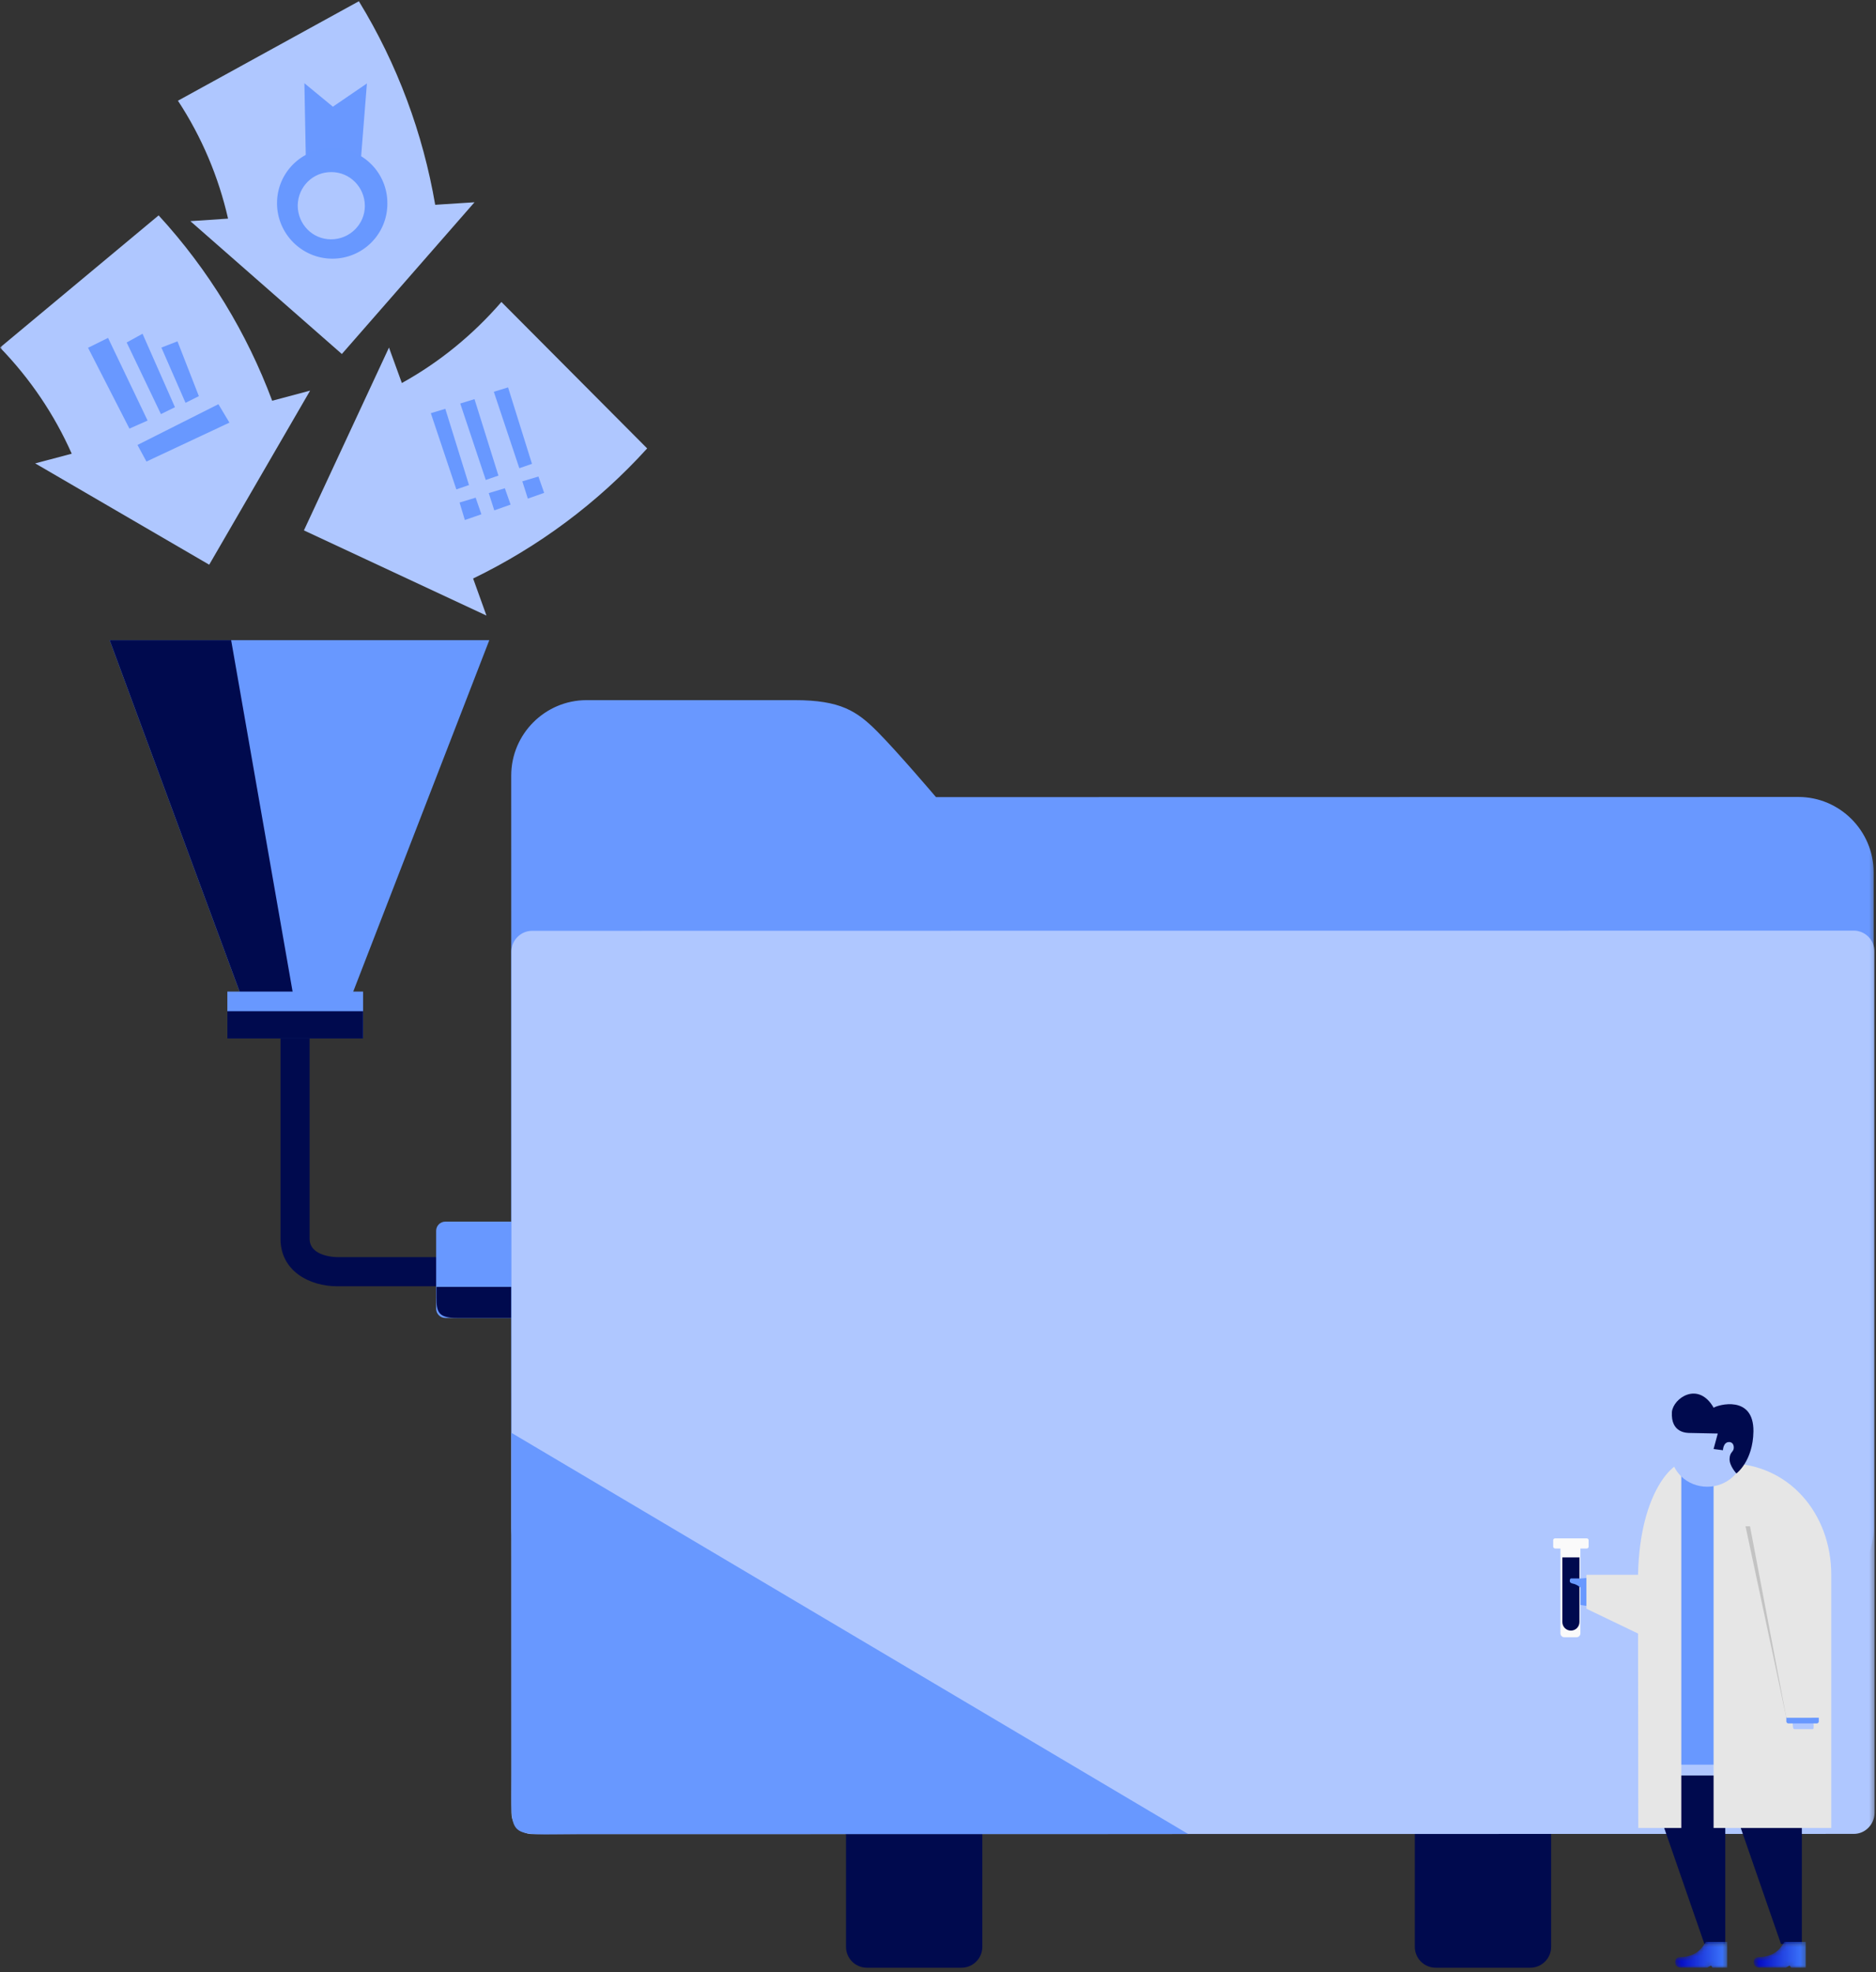 <?xml version="1.0" encoding="UTF-8"?>
<svg width="409px" height="430px" viewBox="0 0 409 430" version="1.1" xmlns="http://www.w3.org/2000/svg" xmlns:xlink="http://www.w3.org/1999/xlink">
    <rect x="0" y="0" width="409" height="430" fill="#333333" stroke="none"/>
    <!-- Generator: Sketch 52.2 (67145) - http://www.bohemiancoding.com/sketch -->
    <title>Group 23</title>
    <desc>Created with Sketch.</desc>
    <defs>
        <polygon id="path-1" points="0 429.009 408.701 429.009 408.701 0.271 0 0.271"/>
        <path d="M6.88,0.375 C6.477,0.948 5.36,3.63 1.317,3.7 C0.698,3.7 0.229,3.92 0.229,4.888 C0.229,5.939 1.317,5.994 1.317,5.994 L7.22,5.994 L8.026,5.536 L8.366,6 L11.548,6 L11.548,0.375 L6.88,0.375 Z" id="path-3"/>
        <linearGradient x1="100.002%" y1="49.999%" x2="0%" y2="49.999%" id="linearGradient-5">
            <stop stop-color="#3F7CFF" offset="0%"/>
            <stop stop-color="#0001BF" offset="100%"/>
        </linearGradient>
        <path d="M7.021,0.375 C6.618,0.948 5.502,3.63 1.459,3.7 C0.839,3.7 0.371,3.92 0.371,4.888 C0.371,5.939 1.459,5.994 1.459,5.994 L7.362,5.994 L8.167,5.536 L8.507,6 L11.689,6 L11.689,0.375 L7.021,0.375 Z" id="path-6"/>
        <linearGradient x1="100.003%" y1="49.999%" x2="0.002%" y2="49.999%" id="linearGradient-8">
            <stop stop-color="#3F7CFF" offset="0%"/>
            <stop stop-color="#0001BF" offset="100%"/>
        </linearGradient>
    </defs>
    <g id="METAPOSTA-EMPRESAS-DESKTOP" stroke="none" stroke-width="1" fill="none" fill-rule="evenodd">
        <g id="DESKTOP_HOME_p" transform="translate(-736, -2923)">
            <g id="Group-23" transform="translate(736, 2923)">
                <g id="Group-55">
                    <path d="M333.632,429.009 L312.994,429.009 C310.496,429.009 308.451,426.962 308.451,424.458 L308.451,395.906 C308.451,393.402 310.496,391.355 312.994,391.355 L333.632,391.355 C336.132,391.355 338.176,393.402 338.176,395.906 L338.176,424.458 C338.176,426.962 336.132,429.009 333.632,429.009" id="Fill-1" fill="#000A4E"/>
                    <path d="M209.622,429.009 L188.984,429.009 C186.486,429.009 184.441,426.962 184.441,424.458 L184.441,395.906 C184.441,393.402 186.486,391.355 188.984,391.355 L209.622,391.355 C212.122,391.355 214.166,393.402 214.166,395.906 L214.166,424.458 C214.166,426.962 212.122,429.009 209.622,429.009" id="Fill-3" fill="#000A4E"/>
                    <polygon id="Fill-5" fill="#6898FF" points="74.603 222.405 54.533 222.405 23.909 139.574 106.675 139.574"/>
                    <polygon id="Fill-7" fill="#000A4E" points="64.878 222.405 54.533 222.405 23.909 139.574 50.394 139.574"/>
                    <path d="M103.295,280.435 L73.5,280.435 C67.568,280.435 61.154,277.188 61.154,270.072 L61.154,221.299 L67.499,221.299 L67.499,270.072 C67.499,274.01 73.224,274.079 73.5,274.079 L103.295,274.079 L103.295,280.435 Z" id="Fill-9" fill="#000A4E"/>
                    <path d="M41.501,48.214 L49.72,47.663 C47.665,38.626 44.006,29.891 38.794,21.959 L78.24,0.271 C86.66,14.026 92.224,29.137 94.88,44.65 L103.451,44.098 L74.53,77.182 L41.501,48.214 Z" id="Fill-11" fill="#AFC7FF"/>
                    <path d="M124.194,268.345 L124.194,285.34 C124.194,286.445 123.297,287.343 122.193,287.343 L97.088,287.343 C95.984,287.343 95.088,286.445 95.088,285.34 L95.088,268.345 C95.088,267.24 95.984,266.342 97.088,266.342 L122.193,266.342 C123.297,266.343 124.194,267.24 124.194,268.345" id="Fill-13" fill="#6898FF"/>
                    <path d="M124.194,280.573 L124.194,281.886 C124.194,284.926 121.711,287.344 118.745,287.344 L99.64,287.344 C95.502,287.344 95.157,286.031 95.157,282.854 L95.157,280.574" id="Fill-15" fill="#000A4E"/>
                    <mask id="mask-2" fill="white">
                        <use xlink:href="#path-1"/>
                    </mask>
                    <g id="Clip-18"/>
                    <polygon id="Fill-17" fill="#6898FF" mask="url(#mask-2)" points="49.567 226.343 79.156 226.343 79.156 216.187 49.567 216.187"/>
                    <polygon id="Fill-19" fill="#000A4E" mask="url(#mask-2)" points="49.567 226.412 79.156 226.412 79.156 220.471 49.567 220.471"/>
                    <path d="M45.61,123.117 L7.669,101.027 L15.638,98.919 C11.879,90.435 6.616,82.603 0,75.776 L34.583,46.959 C45.51,58.857 53.83,72.613 59.343,87.372 L67.613,85.164 L45.61,123.117 Z" id="Fill-20" fill="#AFC7FF" mask="url(#mask-2)"/>
                    <path d="M109.315,65.836 L141.091,97.764 C130.265,109.713 117.334,119.251 103.149,126.129 L106.056,134.211 L66.261,115.636 L84.805,75.776 L87.612,83.507 C95.782,78.989 103.1,73.015 109.315,65.836" id="Fill-21" fill="#AFC7FF" mask="url(#mask-2)"/>
                    <polygon id="Fill-22" fill="#6998FF" mask="url(#mask-2)" points="101.345 113.377 104.954 112.122 103.701 108.508 100.193 109.563"/>
                    <polygon id="Fill-23" fill="#6898FF" mask="url(#mask-2)" points="99.491 106.7 102.247 105.747 97.085 89.13 93.927 90.084"/>
                    <polygon id="Fill-24" fill="#6998FF" mask="url(#mask-2)" points="107.761 111.269 111.32 110.015 110.066 106.449 106.558 107.504"/>
                    <polygon id="Fill-25" fill="#6898FF" mask="url(#mask-2)" points="105.906 104.642 108.663 103.688 103.45 87.021 100.343 87.975"/>
                    <polygon id="Fill-26" fill="#6998FF" mask="url(#mask-2)" points="115.078 108.709 118.637 107.454 117.384 103.889 113.876 104.943"/>
                    <polygon id="Fill-27" fill="#6898FF" mask="url(#mask-2)" points="113.224 102.082 115.981 101.129 110.768 84.461 107.661 85.415"/>
                    <polygon id="Fill-28" fill="#6998FF" mask="url(#mask-2)" points="78.54 36.517 79.993 18.193 72.576 23.263 66.361 18.143 66.712 36.416"/>
                    <path d="M72.275,37.521 C76.285,37.521 79.543,40.835 79.543,44.902 C79.543,48.917 76.235,52.18 72.174,52.18 C68.115,52.18 64.907,48.867 64.907,44.801 C64.957,40.734 68.215,37.471 72.275,37.521 M72.375,56.397 C79.041,56.448 84.454,51.076 84.454,44.399 C84.505,37.722 79.141,32.3 72.476,32.3 C65.809,32.3 60.396,37.622 60.396,44.298 C60.396,50.926 65.759,56.347 72.375,56.397" id="Fill-29" fill="#6898FF" mask="url(#mask-2)"/>
                    <polygon id="Fill-30" fill="#6898FF" mask="url(#mask-2)" points="29.973 97.012 31.928 100.626 50.021 92.142 47.615 88.125"/>
                    <path d="M28.219,93.447 C27.968,92.945 19.197,75.826 19.197,75.826 L23.558,73.668 L32.178,91.691 L28.219,93.447 Z" id="Fill-31" fill="#6998FF" mask="url(#mask-2)"/>
                    <polygon id="Fill-32" fill="#6998FF" mask="url(#mask-2)" points="27.617 74.671 35.085 90.284 38.143 88.778 31.075 72.764"/>
                    <polygon id="Fill-33" fill="#6998FF" mask="url(#mask-2)" points="35.185 75.776 40.448 87.825 43.355 86.368 38.694 74.42"/>
                    <path d="M392.096,349.394 L127.9,349.437 C118.822,349.437 111.482,342.009 111.48,332.988 L111.455,169.101 C111.454,160.004 118.866,152.651 127.871,152.648 L173.279,152.648 C183.23,152.648 186.829,155.046 191.218,159.443 C195.607,163.838 204.06,173.787 204.06,173.787 L392.067,173.756 C401.147,173.754 408.486,181.182 408.488,190.202 L408.51,332.942 C408.512,341.962 401.175,349.392 392.096,349.394" id="Fill-34" fill="#6998FF" mask="url(#mask-2)"/>
                    <path d="M404.162,399.832 L116.06,399.876 C113.563,399.876 111.52,397.831 111.52,395.33 L111.49,207.489 C111.49,204.985 113.532,202.941 116.028,202.939 L404.132,202.892 C406.629,202.892 408.671,204.941 408.671,207.441 L408.701,395.281 C408.625,397.784 406.659,399.83 404.162,399.832" id="Fill-35" fill="#AFC7FF" mask="url(#mask-2)"/>
                    <path d="M259.042,399.852 L125.999,399.874 C110.179,399.874 111.489,401.497 111.489,386.749 L111.477,312.377 L259.042,399.852 Z" id="Fill-36" fill="#6898FF" mask="url(#mask-2)"/>
                    <path d="M347.588,344.036 C346.278,343.967 345.036,344.036 343.795,344.382 C343.588,344.451 343.381,344.52 343.174,344.658 C342.967,344.865 342.898,345.142 342.829,345.488 C342.691,346.317 342.553,347.076 342.691,347.906 C342.829,348.735 343.312,349.494 344.071,349.771 C344.347,349.909 344.623,349.909 344.967,349.978 C346.14,350.185 347.312,350.324 348.485,350.53" id="Fill-37" fill="#6898FF" mask="url(#mask-2)"/>
                    <path d="M341.036,356.954 L343.726,356.954 C344.209,356.954 344.554,356.54 344.554,356.125 L344.554,336.644 C344.554,336.16 344.14,335.814 343.726,335.814 L341.036,335.814 C340.553,335.814 340.208,336.229 340.208,336.644 L340.208,356.125 C340.208,356.54 340.553,356.954 341.036,356.954" id="Fill-38" fill="#FAFAFA" mask="url(#mask-2)"/>
                    <path d="M340.622,339.546 L340.622,353.639 C340.622,354.675 341.45,355.505 342.484,355.505 C343.519,355.505 344.347,354.675 344.347,353.639 L344.347,339.546 L340.622,339.546 Z" id="Fill-39" fill="#000A4E" mask="url(#mask-2)"/>
                    <path d="M339.036,337.611 L345.933,337.611 C346.209,337.611 346.347,337.404 346.347,337.197 L346.347,335.815 C346.347,335.539 346.14,335.401 345.933,335.401 L339.036,335.401 C338.76,335.401 338.622,335.608 338.622,335.815 L338.622,337.197 C338.622,337.404 338.829,337.611 339.036,337.611" id="Fill-40" fill="#FAFAFA" mask="url(#mask-2)"/>
                    <path d="M348.071,344.589 C346.14,344.174 344.528,344.107 342.51,344.136 C342.234,344.147 342.14,344.797 342.347,345.004 C342.554,345.211 342.898,345.28 343.243,345.35 C345.243,346.04 346.277,348.389 348.278,349.08" id="Fill-41" fill="#6898FF" mask="url(#mask-2)"/>
                    <polygon id="Fill-42" fill="#000A4E" mask="url(#mask-2)" points="392.834 385.624 392.834 423.828 388.281 423.828 375.039 385.624"/>
                    <polygon id="Fill-43" fill="#E6E6E6" mask="url(#mask-2)" points="361.383 343.346 345.864 343.346 345.864 350.737 361.383 358.199"/>
                    <polygon id="Fill-44" fill="#000A4E" mask="url(#mask-2)" points="376.142 385.624 376.142 423.828 371.59 423.828 358.348 385.624"/>
                    <polygon id="Fill-45" fill="#AFC7FF" mask="url(#mask-2)" points="362.517 387.102 383.968 387.102 383.968 382.473 362.517 382.473"/>
                    <polygon id="Fill-46" fill="#6898FF" mask="url(#mask-2)" points="364.453 384.736 378.73 384.736 378.73 321.248 364.453 321.248"/>
                    <path d="M376.625,319.028 C390.006,319.028 399.248,330.012 399.248,343.345 L399.248,398.544 L373.591,398.544 L373.591,319.304" id="Fill-47" fill="#E6E6E6" mask="url(#mask-2)"/>
                    <path d="M366.624,319.028 C364.624,319.028 357.106,325.867 357.106,344.796 L357.175,398.543 L360.9,398.543 L366.556,398.543 L366.556,319.304" id="Fill-48" fill="#E6E6E6" mask="url(#mask-2)"/>
                    <path d="M372.211,309.218 C376.592,309.218 380.143,312.558 380.143,316.679 C380.143,320.8 376.592,324.14 372.211,324.14 C367.831,324.14 364.28,320.8 364.28,316.679 C364.28,312.558 367.831,309.218 372.211,309.218" id="Fill-49" fill="#AFC7FF" mask="url(#mask-2)"/>
                    <path d="M395.385,376.782 C395.385,376.851 395.385,376.851 395.316,376.92 C395.247,376.989 395.247,376.989 395.178,376.989 L391.385,376.989 C391.247,376.989 391.109,376.989 391.04,376.92 C390.971,376.851 390.971,376.713 390.902,376.574 C390.833,376.091 390.833,375.607 390.764,375.124 C391.937,375.055 393.04,375.055 394.212,375.055 C395.454,375.124 395.454,375.815 395.385,376.782" id="Fill-50" fill="#AFC7FF" mask="url(#mask-2)"/>
                    <path d="M389.868,375.745 L396.118,375.745 C396.324,375.745 396.532,375.538 396.532,375.331 L396.532,373.673 C396.532,373.466 396.325,373.258 396.118,373.258 L389.868,373.258 C389.661,373.258 389.454,373.466 389.454,373.673 L389.454,375.331 C389.454,375.538 389.661,375.745 389.868,375.745" id="Fill-51" fill="#6898FF" mask="url(#mask-2)"/>
                    <polygon id="Fill-52" fill="#C3C3C3" mask="url(#mask-2)" points="395.04 332.775 395.04 374.502 389.454 374.502 380.556 332.775"/>
                    <polygon id="Fill-53" fill="#E6E6E6" mask="url(#mask-2)" points="396.282 332.706 396.765 374.502 389.454 374.502 381.522 332.706"/>
                    <path d="M374.505,312.541 C374.505,312.541 369.215,312.419 368.503,312.419 C367.791,312.419 364.226,312.463 364.505,307.836 C364.794,304.846 370.237,301.034 373.608,306.92 C374.475,306.293 382.374,304.026 382.278,312.082 C382.181,318.595 378.569,321.248 378.569,321.248 C378.569,321.248 377.028,319.608 377.076,318.064 C377.124,316.52 377.943,316.616 377.991,315.7 C378.039,314.832 377.557,314.398 376.979,314.398 C375.679,314.398 375.631,316.182 375.631,316.182 L373.59,315.918 L374.505,312.541 Z" id="Fill-54" fill="#000A4E" mask="url(#mask-2)"/>
                </g>
                <g id="Group-58" transform="translate(365, 423)">
                    <mask id="mask-4" fill="white">
                        <use xlink:href="#path-3"/>
                    </mask>
                    <g id="Clip-57"/>
                    <path d="M6.88,0.375 C6.477,0.948 5.36,3.63 1.317,3.7 C0.698,3.7 0.229,3.92 0.229,4.888 C0.229,5.939 1.317,5.994 1.317,5.994 L7.22,5.994 L8.026,5.536 L8.366,6 L11.548,6 L11.548,0.375 L6.88,0.375 Z" id="Fill-56" fill="url(#linearGradient-5)" mask="url(#mask-4)"/>
                </g>
                <g id="Group-61" transform="translate(382, 423)">
                    <mask id="mask-7" fill="white">
                        <use xlink:href="#path-6"/>
                    </mask>
                    <g id="Clip-60"/>
                    <path d="M7.021,0.375 C6.618,0.948 5.502,3.63 1.459,3.7 C0.839,3.7 0.371,3.92 0.371,4.888 C0.371,5.939 1.459,5.994 1.459,5.994 L7.362,5.994 L8.167,5.536 L8.507,6 L11.689,6 L11.689,0.375 L7.021,0.375 Z" id="Fill-59" fill="url(#linearGradient-8)" mask="url(#mask-7)"/>
                </g>
            </g>
        </g>
    </g>
</svg>